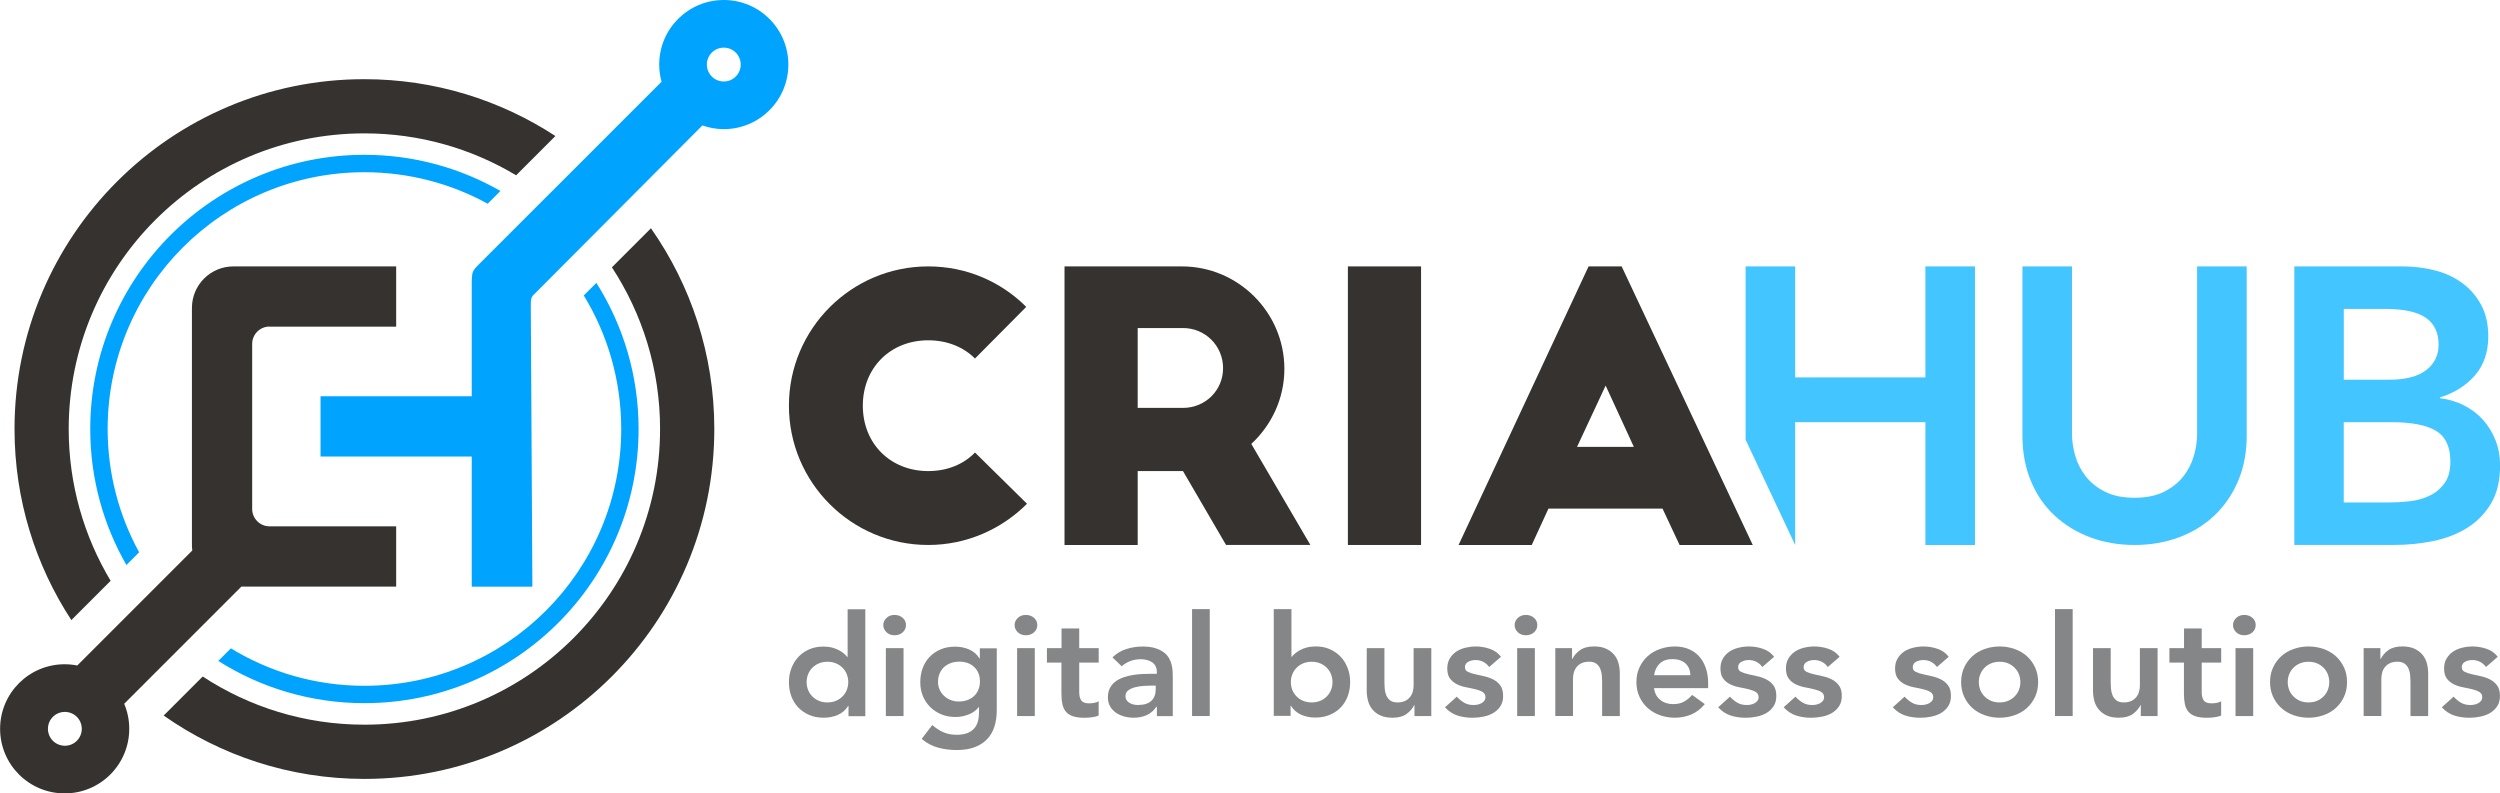 <svg xmlns="http://www.w3.org/2000/svg" id="Layer_1" data-name="Layer 1" viewBox="0 0 519.98 165.03"><defs><style>      .cls-1 {        fill: #43c5ff;      }      .cls-2 {        fill: #858687;      }      .cls-3 {        fill: #36322f;      }      .cls-4 {        fill: #00a4ff;      }    </style></defs><g><g><path class="cls-4" d="M28.94,114.87c-4.17-7.61-6.55-16.35-6.55-25.64,0-29.5,23.91-53.41,53.41-53.41,9.29,0,18.03,2.38,25.64,6.55l2.65-2.65c-8.34-4.77-17.99-7.52-28.29-7.52-31.49,0-57.03,25.53-57.03,57.03,0,10.3,2.74,19.95,7.52,28.29l2.65-2.65Z"></path><path class="cls-4" d="M121.42,61.45c4.94,8.09,7.79,17.6,7.79,27.78,0,29.5-23.91,53.41-53.41,53.41-10.18,0-19.69-2.85-27.78-7.79l-2.62,2.62c8.8,5.56,19.22,8.78,30.39,8.78,31.49,0,57.03-25.53,57.03-57.03,0-11.18-3.23-21.59-8.78-30.39l-2.62,2.62Z"></path></g><g><path class="cls-3" d="M135.39,47.48l-8.12,8.12c6.33,9.67,10.02,21.22,10.02,33.63,0,33.97-27.53,61.5-61.5,61.5-12.42,0-23.97-3.69-33.63-10.02l-8.12,8.12c11.82,8.3,26.21,13.18,41.75,13.18,40.19,0,72.78-32.58,72.78-72.78,0-15.54-4.89-29.93-13.18-41.75Z"></path><path class="cls-3" d="M23.01,120.8c-5.53-9.23-8.72-20.02-8.72-31.56,0-33.97,27.53-61.5,61.5-61.5,11.54,0,22.34,3.19,31.56,8.72l8.17-8.17c-11.43-7.46-25.07-11.82-39.74-11.82C35.6,16.45,3.02,49.04,3.02,89.23c0,14.67,4.35,28.31,11.82,39.74l8.17-8.17Z"></path></g><g><path class="cls-4" d="M150.54,0c-7.42,0-13.43,6.01-13.43,13.43,0,1.24.18,2.43.49,3.57l-38.42,38.41s-.55.53-.81,1.12c-.26.6-.25,2.06-.25,2.06v23.83h-31.45v12.54h31.45v27.06h12.61l-.33-58.72s-.02-.93.17-1.39c.21-.49.76-.93.76-.93l34.76-34.89c1.39.49,2.89.77,4.45.77,7.42,0,13.43-6.01,13.43-13.43s-6.01-13.43-13.43-13.43ZM150.54,16.95c-1.94,0-3.52-1.57-3.52-3.52s1.57-3.52,3.52-3.52,3.52,1.57,3.52,3.52-1.57,3.52-3.52,3.52Z"></path><path class="cls-3" d="M56.06,67.95h26.34v-12.54h-33.86c-4.76,0-8.62,3.86-8.62,8.62v49.37c0,.37.03.73.08,1.09l-23.93,23.93c-.85-.17-1.72-.26-2.62-.26-7.42,0-13.43,6.01-13.43,13.43s6.01,13.43,13.43,13.43,13.43-6.01,13.43-13.43c0-1.85-.37-3.61-1.05-5.21l24.37-24.37h32.2v-12.54h-26.34c-1.99,0-3.61-1.61-3.61-3.61v-34.33c0-1.99,1.61-3.61,3.61-3.61ZM13.49,155.11c-1.94,0-3.52-1.57-3.52-3.52s1.57-3.52,3.52-3.52,3.52,1.57,3.52,3.52-1.57,3.52-3.52,3.52Z"></path></g></g><g><path class="cls-3" d="M202.79,74.57c-2.39-2.39-5.79-3.79-9.73-3.79-7.88,0-13.6,5.72-13.6,13.6s5.72,13.6,13.6,13.6c3.94,0,7.34-1.39,9.73-3.86l10.82,10.66c-5.25,5.25-12.51,8.57-20.55,8.57-15.99,0-28.97-12.98-28.97-28.97s12.98-28.97,28.97-28.97c7.96,0,15.14,3.17,20.39,8.42l-10.66,10.74Z"></path><path class="cls-3" d="M255.01,113.35l-8.96-15.37h-9.42v15.37h-15.22v-57.94h24.41c11.74,0,21.32,9.58,21.32,21.32,0,6.18-2.7,11.74-6.88,15.6l12.28,21.01h-17.54ZM236.63,84.84h9.42c4.63,0,8.34-3.63,8.34-8.27s-3.71-8.34-8.34-8.34h-9.42v16.61Z"></path><path class="cls-3" d="M280.35,55.41h15.22v57.94h-15.22v-57.94Z"></path><path class="cls-3" d="M303.37,113.35l27.04-57.94h6.88l27.27,57.94h-15.22l-3.55-7.57h-23.72l-3.48,7.57h-15.22ZM328.01,92.95h11.82l-5.87-12.75-5.95,12.75Z"></path></g><g><path class="cls-1" d="M467.3,90.6c0,3.49-.6,6.64-1.8,9.45-1.2,2.81-2.84,5.2-4.91,7.16-2.07,1.96-4.53,3.48-7.36,4.54-2.84,1.06-5.92,1.6-9.25,1.6s-6.41-.53-9.25-1.6c-2.84-1.06-5.31-2.58-7.41-4.54-2.1-1.96-3.74-4.35-4.91-7.16-1.17-2.81-1.76-5.96-1.76-9.45v-35.19h10.31v34.86c0,1.42.22,2.91.65,4.46.44,1.56,1.16,2.99,2.17,4.3,1.01,1.31,2.34,2.39,4.01,3.23,1.66.85,3.72,1.27,6.18,1.27s4.51-.42,6.18-1.27c1.66-.85,3-1.92,4.01-3.23,1.01-1.31,1.73-2.74,2.17-4.3.44-1.55.65-3.04.65-4.46v-34.86h10.31v35.19Z"></path><path class="cls-1" d="M477.18,55.41h22.59c2.18,0,4.34.26,6.47.78,2.13.52,4.02,1.36,5.69,2.54,1.66,1.17,3.01,2.69,4.05,4.54,1.04,1.86,1.56,4.09,1.56,6.71,0,3.27-.93,5.97-2.78,8.1-1.86,2.13-4.28,3.66-7.28,4.58v.16c1.8.22,3.48.72,5.03,1.51,1.55.79,2.88,1.8,3.97,3.03,1.09,1.23,1.95,2.65,2.58,4.25.63,1.61.94,3.34.94,5.2,0,3.16-.63,5.8-1.88,7.9-1.26,2.1-2.9,3.79-4.95,5.07-2.05,1.28-4.39,2.2-7.04,2.74-2.65.55-5.33.82-8.06.82h-20.87v-57.94ZM487.49,78.98h9.41c3.44,0,6.01-.67,7.73-2,1.72-1.34,2.58-3.1,2.58-5.28,0-2.51-.89-4.38-2.66-5.61-1.77-1.23-4.62-1.84-8.55-1.84h-8.51v14.73ZM487.49,104.51h9.49c1.31,0,2.71-.08,4.21-.25,1.5-.16,2.88-.55,4.13-1.15,1.26-.6,2.29-1.46,3.11-2.58.82-1.12,1.23-2.63,1.23-4.54,0-3.05-1-5.18-2.99-6.38-1.99-1.2-5.09-1.8-9.29-1.8h-9.9v16.69Z"></path><polygon class="cls-1" points="400.47 55.41 400.47 78.49 373.38 78.49 373.38 55.41 363.07 55.41 363.07 91.45 373.38 113.35 373.38 113.35 373.38 87.82 400.47 87.82 400.47 113.35 410.78 113.35 410.78 55.41 400.47 55.41"></polygon></g><g><path class="cls-2" d="M176.48,146.81h-.06c-.53.86-1.25,1.49-2.15,1.88-.9.39-1.87.59-2.91.59-1.15,0-2.16-.19-3.05-.57s-1.65-.91-2.29-1.57c-.63-.67-1.11-1.45-1.44-2.35-.33-.9-.49-1.87-.49-2.91s.17-2.01.52-2.91c.35-.9.83-1.69,1.46-2.35.62-.67,1.38-1.19,2.26-1.57.88-.38,1.84-.57,2.88-.57.7,0,1.31.07,1.84.21.53.14,1,.31,1.41.53.41.22.76.45,1.04.69.29.25.52.49.71.72h.09v-9.91h3.68v22.24h-3.5v-2.12ZM167.77,141.87c0,.55.1,1.08.29,1.59.19.51.48.96.86,1.35.38.39.83.71,1.37.94.53.24,1.13.35,1.81.35s1.28-.12,1.81-.35.99-.55,1.37-.94c.38-.39.66-.84.86-1.35.19-.51.29-1.04.29-1.59s-.1-1.08-.29-1.59c-.19-.51-.48-.96-.86-1.35-.38-.39-.83-.71-1.37-.94-.53-.24-1.13-.35-1.81-.35s-1.28.12-1.81.35c-.53.23-.99.55-1.37.94-.38.39-.66.84-.86,1.35-.19.51-.29,1.04-.29,1.59Z"></path><path class="cls-2" d="M183.72,130.01c0-.57.22-1.06.66-1.48.44-.42,1-.63,1.67-.63s1.24.2,1.7.6.69.91.69,1.51-.23,1.11-.69,1.52-1.03.6-1.7.6-1.23-.21-1.67-.63-.66-.92-.66-1.49ZM184.25,134.81h3.68v14.12h-3.68v-14.12Z"></path><path class="cls-2" d="M207.32,134.81v12.86c0,1.27-.16,2.43-.49,3.46-.33,1.03-.83,1.9-1.52,2.62-.69.71-1.55,1.27-2.59,1.66-1.04.39-2.28.59-3.71.59s-2.67-.17-3.9-.5c-1.23-.33-2.36-.94-3.41-1.82l2.21-2.88c.74.65,1.5,1.15,2.3,1.5s1.72.53,2.76.53c.88,0,1.62-.12,2.22-.35.6-.24,1.08-.56,1.44-.97.36-.41.61-.91.77-1.48.15-.58.23-1.22.23-1.93v-1.03h-.06c-.53.69-1.24,1.2-2.12,1.54-.88.34-1.78.52-2.7.52-1.1,0-2.11-.19-3.01-.57-.9-.38-1.67-.9-2.32-1.55-.64-.65-1.14-1.41-1.49-2.29-.35-.88-.52-1.82-.52-2.82s.16-2.01.49-2.91c.33-.9.81-1.69,1.44-2.35s1.4-1.19,2.29-1.57,1.91-.57,3.05-.57c1.04,0,2.01.2,2.91.59.9.39,1.62,1.02,2.15,1.88h.06v-2.12h3.5ZM199.46,137.63c-.65,0-1.25.1-1.78.31s-.99.49-1.37.85c-.38.36-.67.8-.89,1.32-.21.52-.32,1.09-.32,1.72,0,.57.11,1.1.32,1.59.21.49.52.92.91,1.29.39.37.85.67,1.38.88.53.22,1.1.32,1.72.32.67,0,1.28-.11,1.83-.32s1-.5,1.38-.87c.38-.36.67-.8.87-1.31.2-.51.31-1.06.31-1.65,0-1.24-.39-2.24-1.17-3-.78-.76-1.84-1.15-3.19-1.15Z"></path><path class="cls-2" d="M211.03,130.01c0-.57.22-1.06.66-1.48.44-.42,1-.63,1.67-.63s1.24.2,1.7.6.69.91.69,1.51-.23,1.11-.69,1.52-1.03.6-1.7.6-1.23-.21-1.67-.63-.66-.92-.66-1.49ZM211.55,134.81h3.68v14.12h-3.68v-14.12Z"></path><path class="cls-2" d="M217.75,137.81v-3h3.04v-4.09h3.68v4.09h4.05v3h-4.05v6.18c0,.71.14,1.27.41,1.68.28.41.82.62,1.64.62.33,0,.68-.03,1.07-.1.39-.07.7-.18.92-.34v2.97c-.39.18-.86.3-1.43.37s-1.06.1-1.49.1c-.98,0-1.79-.1-2.41-.31s-1.11-.52-1.47-.94c-.36-.42-.6-.95-.74-1.57-.13-.63-.2-1.35-.2-2.18v-6.47h-3.04Z"></path><path class="cls-2" d="M240.61,146.99h-.09c-.53.8-1.21,1.39-2.02,1.75-.82.36-1.72.54-2.7.54-.67,0-1.34-.09-1.98-.26-.64-.18-1.22-.44-1.72-.79-.5-.35-.91-.79-1.21-1.32s-.46-1.15-.46-1.85c0-.76.14-1.42.43-1.96.29-.54.67-.99,1.15-1.35s1.04-.65,1.67-.87c.63-.22,1.29-.38,1.98-.49.68-.11,1.38-.18,2.07-.21.7-.03,1.35-.04,1.96-.04h.92v-.38c0-.88-.32-1.54-.95-1.99-.63-.44-1.44-.66-2.42-.66-.78,0-1.5.13-2.18.4-.67.26-1.26.62-1.75,1.07l-1.93-1.85c.82-.8,1.77-1.38,2.87-1.73,1.09-.35,2.22-.53,3.39-.53,1.04,0,1.92.11,2.64.34.72.23,1.31.52,1.78.87s.83.76,1.09,1.22.44.93.55,1.4c.11.47.18.93.2,1.37.02.44.03.83.03,1.16v8.12h-3.31v-1.94ZM240.39,142.6h-.77c-.51,0-1.08.02-1.72.06-.63.04-1.23.13-1.8.28-.56.15-1.04.36-1.43.65-.39.28-.58.68-.58,1.19,0,.33.08.61.23.84.15.23.35.42.6.57.25.16.52.27.83.34.31.07.61.1.92.1,1.27,0,2.2-.29,2.81-.87.6-.58.9-1.37.9-2.37v-.79Z"></path><path class="cls-2" d="M247.94,126.69h3.68v22.24h-3.68v-22.24Z"></path><path class="cls-2" d="M264.93,126.69h3.68v9.91h.09c.18-.24.42-.48.71-.72.29-.24.63-.48,1.04-.69.41-.22.88-.39,1.41-.53.53-.14,1.15-.21,1.84-.21,1.04,0,2,.19,2.88.57.88.38,1.63.91,2.26,1.57s1.11,1.45,1.46,2.35c.35.9.52,1.87.52,2.91s-.16,2.01-.49,2.91c-.33.9-.81,1.69-1.44,2.35-.63.67-1.4,1.19-2.3,1.57-.9.38-1.91.57-3.04.57-1.04,0-2.01-.2-2.91-.59-.9-.39-1.62-1.02-2.15-1.88h-.06v2.12h-3.5v-22.24ZM277.15,141.87c0-.55-.1-1.08-.29-1.59s-.48-.96-.86-1.35c-.38-.39-.83-.71-1.37-.94-.53-.24-1.13-.35-1.81-.35s-1.28.12-1.81.35c-.53.23-.99.55-1.37.94-.38.39-.66.84-.86,1.35-.19.51-.29,1.04-.29,1.59s.1,1.08.29,1.59c.19.51.48.96.86,1.35.38.39.83.71,1.37.94s1.14.35,1.81.35,1.28-.12,1.81-.35.99-.55,1.37-.94c.38-.39.66-.84.86-1.35s.29-1.04.29-1.59Z"></path><path class="cls-2" d="M297.7,148.93h-3.5v-2.27h-.06c-.35.71-.88,1.32-1.59,1.84-.72.52-1.69.78-2.91.78-.98,0-1.82-.15-2.5-.46-.69-.3-1.24-.72-1.67-1.24-.43-.52-.74-1.11-.92-1.78s-.28-1.36-.28-2.09v-8.91h3.68v7.15c0,.39.02.83.06,1.31s.15.93.32,1.35c.17.42.44.77.8,1.06.36.28.86.43,1.52.43.61,0,1.13-.1,1.55-.29s.77-.46,1.04-.79c.28-.33.48-.72.6-1.15.12-.43.18-.88.18-1.35v-7.71h3.68v14.12Z"></path><path class="cls-2" d="M309.73,138.72c-.72-.96-1.68-1.44-2.88-1.44-.49,0-.97.12-1.44.35-.47.24-.71.62-.71,1.15,0,.43.19.75.58.94.39.2.88.36,1.47.5.59.14,1.23.28,1.92.43.68.15,1.32.37,1.92.68s1.08.72,1.47,1.25c.39.53.58,1.26.58,2.18,0,.84-.19,1.55-.57,2.13-.38.58-.87,1.04-1.47,1.4-.6.35-1.28.61-2.04.76-.76.16-1.51.24-2.27.24-1.15,0-2.2-.16-3.16-.47-.96-.31-1.82-.88-2.58-1.71l2.45-2.21c.47.51.98.93,1.52,1.25.54.32,1.2.49,1.98.49.27,0,.54-.03.83-.09.29-.06.55-.16.8-.29.25-.14.45-.31.6-.51.15-.21.23-.45.23-.72,0-.49-.19-.85-.58-1.09-.39-.24-.88-.43-1.47-.57-.59-.15-1.23-.28-1.92-.41-.69-.13-1.33-.33-1.92-.62s-1.08-.68-1.47-1.19c-.39-.51-.58-1.22-.58-2.12,0-.78.17-1.47.51-2.05.34-.58.78-1.05,1.34-1.43.55-.37,1.19-.65,1.9-.82s1.44-.27,2.18-.27c.98,0,1.95.16,2.91.49.96.32,1.74.88,2.33,1.66l-2.45,2.12Z"></path><path class="cls-2" d="M315.03,130.01c0-.57.22-1.06.66-1.48.44-.42,1-.63,1.67-.63s1.24.2,1.7.6.69.91.69,1.51-.23,1.11-.69,1.52-1.03.6-1.7.6-1.23-.21-1.67-.63-.66-.92-.66-1.49ZM315.56,134.81h3.68v14.12h-3.68v-14.12Z"></path><path class="cls-2" d="M323.47,134.81h3.5v2.26h.06c.35-.71.88-1.32,1.6-1.84.72-.52,1.69-.78,2.91-.78.98,0,1.81.16,2.5.47.68.31,1.24.73,1.67,1.24s.74,1.1.92,1.77.28,1.36.28,2.09v8.91h-3.68v-7.15c0-.39-.02-.83-.06-1.31s-.15-.93-.32-1.35c-.17-.42-.44-.77-.81-1.06s-.87-.43-1.5-.43-1.13.1-1.55.29-.77.46-1.04.79-.48.72-.6,1.15c-.12.43-.18.88-.18,1.35v7.71h-3.68v-14.12Z"></path><path class="cls-2" d="M344.03,143.1c.12,1.06.55,1.88,1.29,2.47.74.59,1.63.88,2.67.88.92,0,1.69-.18,2.32-.54.62-.36,1.17-.82,1.64-1.37l2.64,1.91c-.86,1.02-1.82,1.75-2.88,2.18-1.06.43-2.18.65-3.34.65-1.1,0-2.15-.18-3.13-.53s-1.83-.85-2.55-1.5-1.28-1.43-1.7-2.34-.63-1.93-.63-3.04.21-2.13.63-3.04c.42-.91.99-1.69,1.7-2.34.72-.65,1.56-1.15,2.55-1.5.98-.35,2.03-.53,3.13-.53,1.02,0,1.96.17,2.81.52.85.34,1.58.84,2.18,1.49.6.65,1.07,1.45,1.41,2.4.34.95.51,2.05.51,3.28v.97h-11.23ZM351.58,140.45c-.02-1.04-.36-1.86-1.01-2.46-.66-.6-1.56-.9-2.73-.9-1.11,0-1.98.31-2.62.91-.64.61-1.04,1.42-1.18,2.44h7.55Z"></path><path class="cls-2" d="M366.55,138.72c-.72-.96-1.68-1.44-2.88-1.44-.49,0-.97.12-1.44.35-.47.24-.71.62-.71,1.15,0,.43.19.75.58.94.39.2.88.36,1.47.5.59.14,1.23.28,1.92.43s1.32.37,1.92.68c.59.3,1.08.72,1.47,1.25s.58,1.26.58,2.18c0,.84-.19,1.55-.57,2.13-.38.58-.87,1.04-1.47,1.4-.6.35-1.28.61-2.04.76-.76.16-1.51.24-2.27.24-1.15,0-2.2-.16-3.16-.47-.96-.31-1.82-.88-2.58-1.71l2.45-2.21c.47.51.98.93,1.52,1.25.54.32,1.2.49,1.98.49.26,0,.54-.03.83-.09.29-.06.55-.16.8-.29.25-.14.44-.31.6-.51.15-.21.23-.45.23-.72,0-.49-.19-.85-.58-1.09-.39-.24-.88-.43-1.47-.57-.59-.15-1.23-.28-1.92-.41-.69-.13-1.32-.33-1.92-.62s-1.08-.68-1.47-1.19c-.39-.51-.58-1.22-.58-2.12,0-.78.17-1.47.51-2.05.34-.58.78-1.05,1.33-1.43.55-.37,1.19-.65,1.9-.82.71-.18,1.44-.27,2.18-.27.98,0,1.95.16,2.91.49.96.32,1.74.88,2.33,1.66l-2.45,2.12Z"></path><path class="cls-2" d="M380.17,138.72c-.72-.96-1.68-1.44-2.88-1.44-.49,0-.97.12-1.44.35-.47.24-.71.62-.71,1.15,0,.43.19.75.58.94.39.2.88.36,1.47.5.59.14,1.23.28,1.92.43s1.32.37,1.92.68c.59.3,1.08.72,1.47,1.25s.58,1.26.58,2.18c0,.84-.19,1.55-.57,2.13-.38.58-.87,1.04-1.47,1.4-.6.35-1.28.61-2.04.76-.76.16-1.51.24-2.27.24-1.15,0-2.2-.16-3.16-.47-.96-.31-1.82-.88-2.58-1.71l2.45-2.21c.47.51.98.93,1.52,1.25.54.32,1.2.49,1.98.49.26,0,.54-.03.83-.09.29-.06.55-.16.8-.29.25-.14.44-.31.6-.51.15-.21.23-.45.23-.72,0-.49-.19-.85-.58-1.09-.39-.24-.88-.43-1.47-.57-.59-.15-1.23-.28-1.92-.41-.69-.13-1.32-.33-1.92-.62s-1.08-.68-1.47-1.19c-.39-.51-.58-1.22-.58-2.12,0-.78.17-1.47.51-2.05.34-.58.78-1.05,1.33-1.43.55-.37,1.19-.65,1.9-.82.71-.18,1.44-.27,2.18-.27.98,0,1.95.16,2.91.49.96.32,1.74.88,2.33,1.66l-2.45,2.12Z"></path><path class="cls-2" d="M402.87,138.72c-.72-.96-1.68-1.44-2.88-1.44-.49,0-.97.12-1.44.35-.47.24-.71.62-.71,1.15,0,.43.19.75.58.94.39.2.88.36,1.47.5.59.14,1.23.28,1.92.43s1.32.37,1.92.68c.59.3,1.08.72,1.47,1.25s.58,1.26.58,2.18c0,.84-.19,1.55-.57,2.13-.38.58-.87,1.04-1.47,1.4-.6.35-1.28.61-2.04.76-.76.16-1.51.24-2.27.24-1.15,0-2.2-.16-3.16-.47-.96-.31-1.82-.88-2.58-1.71l2.45-2.21c.47.51.98.93,1.52,1.25.54.32,1.2.49,1.98.49.26,0,.54-.03.83-.09.29-.06.55-.16.8-.29.25-.14.44-.31.6-.51.15-.21.23-.45.23-.72,0-.49-.19-.85-.58-1.09-.39-.24-.88-.43-1.47-.57-.59-.15-1.23-.28-1.92-.41-.69-.13-1.32-.33-1.92-.62s-1.08-.68-1.47-1.19c-.39-.51-.58-1.22-.58-2.12,0-.78.17-1.47.51-2.05.34-.58.78-1.05,1.33-1.43.55-.37,1.19-.65,1.9-.82.71-.18,1.44-.27,2.18-.27.98,0,1.95.16,2.91.49.96.32,1.74.88,2.33,1.66l-2.45,2.12Z"></path><path class="cls-2" d="M407.9,141.87c0-1.12.21-2.13.63-3.04.42-.91.99-1.69,1.7-2.34.72-.65,1.56-1.15,2.55-1.5.98-.35,2.03-.53,3.13-.53s2.15.18,3.13.53c.98.35,1.83.85,2.55,1.5.72.65,1.28,1.43,1.7,2.34.42.91.63,1.93.63,3.04s-.21,2.13-.63,3.04c-.42.91-.99,1.69-1.7,2.34s-1.56,1.15-2.55,1.5-2.03.53-3.13.53-2.15-.18-3.13-.53-1.83-.85-2.55-1.5-1.28-1.43-1.7-2.34-.63-1.93-.63-3.04ZM411.58,141.87c0,.55.1,1.08.29,1.59s.48.96.86,1.35c.38.39.83.71,1.36.94s1.13.35,1.81.35,1.28-.12,1.81-.35.99-.55,1.36-.94c.38-.39.66-.84.86-1.35.19-.51.29-1.04.29-1.59s-.1-1.08-.29-1.59c-.19-.51-.48-.96-.86-1.35-.38-.39-.83-.71-1.36-.94-.53-.24-1.13-.35-1.81-.35s-1.28.12-1.81.35c-.53.23-.99.55-1.36.94-.38.39-.66.84-.86,1.35s-.29,1.04-.29,1.59Z"></path><path class="cls-2" d="M427.42,126.69h3.68v22.24h-3.68v-22.24Z"></path><path class="cls-2" d="M448.77,148.93h-3.5v-2.27h-.06c-.35.71-.88,1.32-1.6,1.84-.72.52-1.69.78-2.91.78-.98,0-1.82-.15-2.5-.46s-1.24-.72-1.67-1.24c-.43-.52-.74-1.11-.92-1.78s-.28-1.36-.28-2.09v-8.91h3.68v7.15c0,.39.02.83.06,1.31.04.48.15.93.32,1.35.17.42.44.77.8,1.06.36.28.86.43,1.52.43.61,0,1.13-.1,1.55-.29s.77-.46,1.04-.79c.28-.33.48-.72.6-1.15.12-.43.18-.88.18-1.35v-7.71h3.68v14.12Z"></path><path class="cls-2" d="M451.22,137.81v-3h3.04v-4.09h3.68v4.09h4.05v3h-4.05v6.18c0,.71.14,1.27.41,1.68.28.41.82.62,1.64.62.33,0,.68-.03,1.07-.1.39-.07.69-.18.92-.34v2.97c-.39.18-.86.3-1.43.37-.56.07-1.06.1-1.49.1-.98,0-1.79-.1-2.41-.31-.62-.21-1.12-.52-1.47-.94-.36-.42-.6-.95-.74-1.57-.13-.63-.2-1.35-.2-2.18v-6.47h-3.04Z"></path><path class="cls-2" d="M464.45,130.01c0-.57.22-1.06.66-1.48.44-.42,1-.63,1.67-.63s1.24.2,1.7.6c.46.4.69.91.69,1.51s-.23,1.11-.69,1.52c-.46.4-1.03.6-1.7.6s-1.23-.21-1.67-.63-.66-.92-.66-1.49ZM464.97,134.81h3.68v14.12h-3.68v-14.12Z"></path><path class="cls-2" d="M472.15,141.87c0-1.12.21-2.13.63-3.04.42-.91.99-1.69,1.7-2.34.72-.65,1.56-1.15,2.55-1.5.98-.35,2.03-.53,3.13-.53s2.15.18,3.13.53c.98.35,1.83.85,2.55,1.5.72.65,1.28,1.43,1.7,2.34.42.91.63,1.93.63,3.04s-.21,2.13-.63,3.04c-.42.91-.99,1.69-1.7,2.34s-1.56,1.15-2.55,1.5-2.03.53-3.13.53-2.15-.18-3.13-.53-1.83-.85-2.55-1.5-1.28-1.43-1.7-2.34-.63-1.93-.63-3.04ZM475.83,141.87c0,.55.1,1.08.29,1.59s.48.96.86,1.35c.38.39.83.71,1.36.94s1.13.35,1.81.35,1.28-.12,1.81-.35.99-.55,1.36-.94c.38-.39.66-.84.86-1.35.19-.51.29-1.04.29-1.59s-.1-1.08-.29-1.59c-.19-.51-.48-.96-.86-1.35-.38-.39-.83-.71-1.36-.94-.53-.24-1.13-.35-1.81-.35s-1.28.12-1.81.35c-.53.23-.99.55-1.36.94-.38.39-.66.84-.86,1.35s-.29,1.04-.29,1.59Z"></path><path class="cls-2" d="M491.6,134.81h3.5v2.26h.06c.35-.71.88-1.32,1.6-1.84.72-.52,1.69-.78,2.91-.78.98,0,1.81.16,2.5.47.68.31,1.24.73,1.67,1.24.43.51.74,1.1.92,1.77s.28,1.36.28,2.09v8.91h-3.68v-7.15c0-.39-.02-.83-.06-1.31-.04-.48-.15-.93-.32-1.35-.17-.42-.44-.77-.81-1.06-.37-.28-.87-.43-1.5-.43s-1.13.1-1.55.29c-.42.2-.77.46-1.04.79-.28.33-.48.72-.6,1.15-.12.43-.18.88-.18,1.35v7.71h-3.68v-14.12Z"></path><path class="cls-2" d="M517.06,138.72c-.72-.96-1.68-1.44-2.88-1.44-.49,0-.97.12-1.44.35-.47.24-.71.62-.71,1.15,0,.43.19.75.58.94.39.2.88.36,1.47.5.59.14,1.23.28,1.92.43s1.32.37,1.92.68c.59.3,1.08.72,1.47,1.25s.58,1.26.58,2.18c0,.84-.19,1.55-.57,2.13-.38.58-.87,1.04-1.47,1.4-.6.35-1.28.61-2.04.76-.76.16-1.51.24-2.27.24-1.15,0-2.2-.16-3.16-.47-.96-.31-1.82-.88-2.58-1.71l2.45-2.21c.47.51.98.93,1.52,1.25.54.32,1.2.49,1.98.49.26,0,.54-.03.83-.09.29-.06.55-.16.8-.29.25-.14.44-.31.6-.51.15-.21.23-.45.23-.72,0-.49-.19-.85-.58-1.09-.39-.24-.88-.43-1.47-.57-.59-.15-1.23-.28-1.92-.41-.69-.13-1.32-.33-1.92-.62s-1.08-.68-1.47-1.19c-.39-.51-.58-1.22-.58-2.12,0-.78.17-1.47.51-2.05.34-.58.78-1.05,1.33-1.43.55-.37,1.19-.65,1.9-.82.71-.18,1.44-.27,2.18-.27.98,0,1.95.16,2.91.49.96.32,1.74.88,2.33,1.66l-2.45,2.12Z"></path></g></svg>